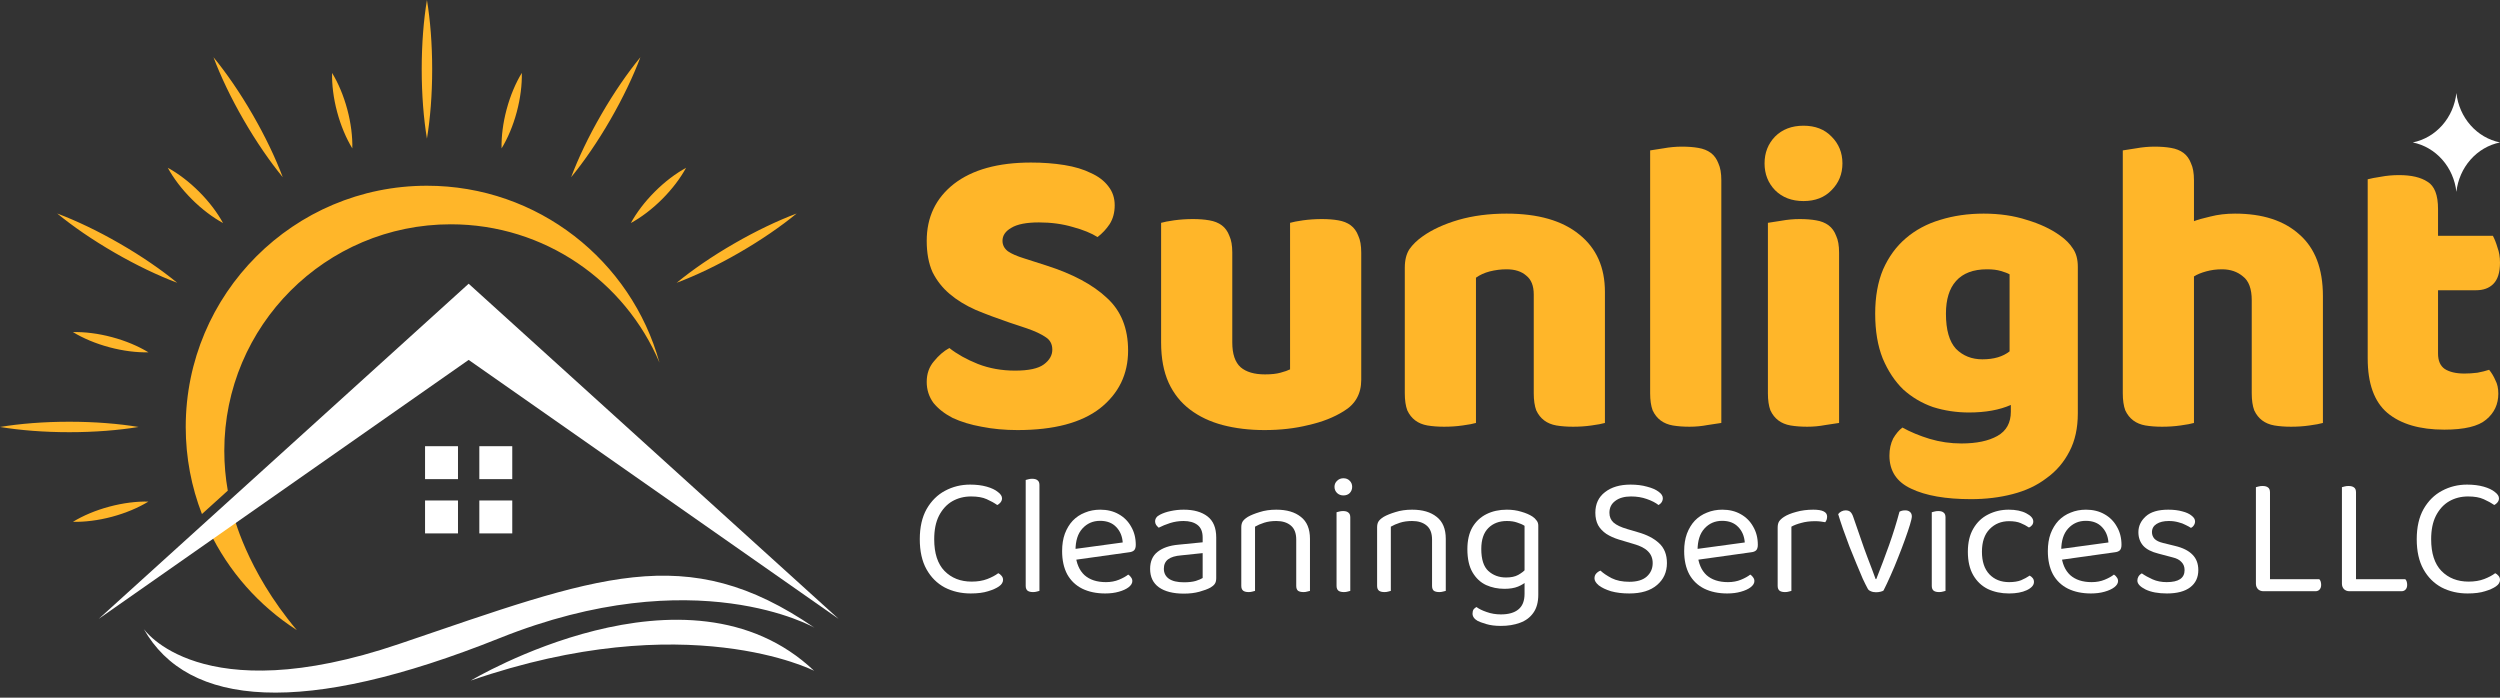 <svg xmlns="http://www.w3.org/2000/svg" width="430" height="120" viewBox="0 0 430 120" fill="none"><rect x="0" y="0" width="430" height="120" fill="#333333" stroke="none"/><g clip-path="url(#clip0_405_2)"><path fill-rule="evenodd" clip-rule="evenodd" d="M51.051 108.376C44.547 104.2 39.286 98.259 35.943 91.227L40.092 88.322C40.092 88.322 42.268 97.959 51.053 108.376M57.118 12.543C58.171 14.273 59.088 16.413 59.73 18.803C60.369 21.192 60.647 23.504 60.6 25.528C59.547 23.798 58.63 21.659 57.99 19.268C57.35 16.879 57.073 14.566 57.118 12.543ZM28.859 28.858C30.635 29.831 32.5 31.227 34.249 32.976C35.998 34.725 37.393 36.591 38.364 38.366C36.589 37.395 34.724 35.997 32.975 34.25C31.227 32.5 29.828 30.634 28.858 28.858H28.859ZM12.544 57.12C14.569 57.073 16.881 57.349 19.271 57.991C21.66 58.63 23.801 59.546 25.532 60.599C23.508 60.645 21.195 60.367 18.807 59.727C16.418 59.088 14.275 58.171 12.545 57.12H12.544ZM12.544 89.752C14.275 88.7 16.414 87.782 18.806 87.143C21.195 86.504 23.508 86.225 25.53 86.272C23.801 87.325 21.659 88.241 19.271 88.881C16.883 89.52 14.568 89.797 12.544 89.752ZM118.009 28.86C117.038 30.635 115.641 32.5 113.892 34.25C112.143 35.998 110.277 37.393 108.502 38.366C109.475 36.591 110.871 34.726 112.62 32.978C114.368 31.227 116.234 29.831 118.009 28.86ZM73.433 0C74.004 3.445 74.334 7.533 74.334 11.92C74.334 16.306 74.004 20.396 73.433 23.84C72.864 20.396 72.534 16.308 72.534 11.92C72.534 7.532 72.864 3.445 73.433 0ZM110.15 9.841C108.92 13.107 107.164 16.813 104.969 20.613C102.776 24.411 100.446 27.786 98.231 30.485C99.459 27.217 101.216 23.512 103.412 19.713C105.604 15.912 107.935 12.539 110.15 9.841ZM137.028 36.72C134.33 38.935 130.956 41.267 127.157 43.459C123.358 45.653 119.654 47.411 116.383 48.639C119.083 46.424 122.456 44.093 126.258 41.901C130.057 39.706 133.761 37.949 137.028 36.72ZM0 73.438C3.443 72.869 7.531 72.538 11.919 72.538C16.307 72.538 20.394 72.869 23.838 73.439C20.394 74.006 16.306 74.338 11.918 74.337C7.531 74.338 3.443 74.007 0 73.438ZM9.839 36.721C13.105 37.949 16.811 39.706 20.611 41.901C24.41 44.093 27.783 46.424 30.482 48.641C27.214 47.411 23.509 45.653 19.711 43.458C15.912 41.267 12.537 38.935 9.839 36.722V36.721ZM36.717 9.841C38.932 12.539 41.264 15.912 43.456 19.713C45.649 23.512 47.407 27.218 48.636 30.485C46.422 27.786 44.092 24.411 41.898 20.612C39.702 16.813 37.946 13.107 36.717 9.841ZM89.751 12.543C89.797 14.567 89.52 16.881 88.881 19.268C88.239 21.66 87.322 23.8 86.269 25.529C86.224 23.505 86.501 21.192 87.14 18.802C87.781 16.413 88.698 14.272 89.751 12.542V12.543ZM73.434 31.946C92.515 31.946 108.583 44.826 113.427 62.366C107.512 48.387 93.669 38.579 77.536 38.579C56.021 38.579 38.579 56.021 38.579 77.538C38.579 79.874 38.787 82.163 39.18 84.388L34.734 88.416C32.934 83.77 31.945 78.719 31.945 73.438C31.945 50.522 50.521 31.946 73.434 31.946Z" fill="#FFB629"></path><path fill-rule="evenodd" clip-rule="evenodd" d="M16.977 106.446L80.608 48.801L144.239 106.446L80.608 61.902L16.977 106.446Z" fill="white"></path><path fill-rule="evenodd" clip-rule="evenodd" d="M78.773 91.746H73.109V86.082H78.773V91.746ZM88.109 86.082V91.746H82.445V86.082H88.109ZM82.445 76.746H88.109V82.41H82.445V76.746ZM73.109 76.746H78.773V82.41H73.109V76.746Z" fill="white"></path><path fill-rule="evenodd" clip-rule="evenodd" d="M24.711 108.16C24.711 108.16 34.357 122.408 68.611 110.773C102.866 99.14 117.956 92.748 140.097 107.973C140.097 107.973 119.734 96.226 85.936 109.757C52.137 123.288 32.325 121.661 24.712 108.159" fill="white"></path><path fill-rule="evenodd" clip-rule="evenodd" d="M80.973 117.059C80.973 117.059 118.228 94.691 140.027 115.377C140.027 115.377 118.208 104.171 80.973 117.059Z" fill="white"></path></g><path d="M172.349 85.715C172.349 85.971 172.26 86.207 172.083 86.424C171.925 86.62 171.738 86.768 171.522 86.867C171.029 86.512 170.429 86.177 169.72 85.862C169.031 85.547 168.135 85.39 167.033 85.39C165.832 85.39 164.749 85.666 163.785 86.217C162.84 86.768 162.082 87.595 161.511 88.697C160.959 89.78 160.684 91.129 160.684 92.743C160.684 95.165 161.274 96.986 162.456 98.206C163.657 99.427 165.212 100.037 167.122 100.037C168.145 100.037 169.041 99.889 169.809 99.594C170.577 99.299 171.207 98.964 171.699 98.59C171.896 98.669 172.083 98.817 172.26 99.033C172.437 99.23 172.526 99.466 172.526 99.742C172.526 99.939 172.467 100.135 172.349 100.332C172.25 100.51 172.073 100.687 171.817 100.864C171.364 101.179 170.744 101.455 169.957 101.691C169.169 101.947 168.165 102.075 166.944 102.075C165.31 102.075 163.824 101.73 162.485 101.041C161.166 100.332 160.123 99.289 159.355 97.911C158.587 96.533 158.203 94.81 158.203 92.743C158.203 90.676 158.597 88.944 159.384 87.546C160.192 86.148 161.245 85.105 162.544 84.415C163.863 83.707 165.3 83.352 166.856 83.352C167.939 83.352 168.893 83.471 169.72 83.707C170.547 83.943 171.187 84.248 171.64 84.622C172.112 84.977 172.349 85.341 172.349 85.715Z" fill="white"></path><path d="M176.421 93.895L178.783 94.249V101.632C178.685 101.671 178.537 101.71 178.34 101.75C178.143 101.809 177.927 101.838 177.69 101.838C177.277 101.838 176.962 101.76 176.745 101.602C176.529 101.425 176.421 101.149 176.421 100.775V93.895ZM178.783 95.371L176.421 95.046V82.555C176.519 82.516 176.667 82.476 176.864 82.437C177.08 82.378 177.297 82.348 177.513 82.348C177.946 82.348 178.261 82.437 178.458 82.614C178.675 82.772 178.783 83.037 178.783 83.412V95.371Z" fill="white"></path><path d="M184.308 96.375L184.19 94.515L193.108 93.304C193.03 92.221 192.656 91.335 191.986 90.646C191.317 89.938 190.392 89.583 189.21 89.583C187.99 89.583 186.976 90.026 186.169 90.912C185.381 91.778 184.987 93.028 184.987 94.662V95.312C185.125 96.887 185.637 98.088 186.523 98.915C187.429 99.722 188.659 100.126 190.214 100.126C191.041 100.126 191.789 99.988 192.459 99.712C193.128 99.437 193.66 99.141 194.053 98.826C194.27 98.964 194.437 99.132 194.556 99.328C194.693 99.505 194.762 99.712 194.762 99.948C194.762 100.323 194.546 100.677 194.113 101.012C193.699 101.327 193.138 101.582 192.429 101.779C191.74 101.976 190.963 102.075 190.096 102.075C188.58 102.075 187.261 101.799 186.139 101.248C185.037 100.697 184.18 99.88 183.57 98.797C182.979 97.694 182.684 96.356 182.684 94.781C182.684 93.659 182.841 92.664 183.156 91.798C183.491 90.912 183.944 90.164 184.515 89.554C185.106 88.944 185.804 88.481 186.612 88.166C187.419 87.831 188.295 87.664 189.24 87.664C190.441 87.664 191.494 87.92 192.4 88.432C193.325 88.944 194.044 89.662 194.556 90.587C195.087 91.493 195.353 92.536 195.353 93.718C195.353 94.151 195.254 94.466 195.058 94.662C194.861 94.84 194.585 94.948 194.231 94.987L184.308 96.375Z" fill="white"></path><path d="M203.638 102.104C201.787 102.104 200.35 101.74 199.326 101.012C198.322 100.283 197.82 99.23 197.82 97.852C197.82 96.572 198.244 95.598 199.09 94.928C199.956 94.239 201.147 93.826 202.663 93.688L206.857 93.275V92.448C206.857 91.463 206.562 90.745 205.971 90.292C205.38 89.839 204.583 89.613 203.579 89.613C202.772 89.613 201.994 89.731 201.246 89.967C200.518 90.203 199.868 90.469 199.297 90.764C199.139 90.627 198.992 90.469 198.854 90.292C198.736 90.095 198.677 89.898 198.677 89.701C198.677 89.19 198.962 88.796 199.533 88.52C200.065 88.245 200.675 88.038 201.364 87.9C202.073 87.743 202.821 87.664 203.608 87.664C205.321 87.664 206.68 88.048 207.684 88.816C208.688 89.583 209.19 90.794 209.19 92.448V99.447C209.19 99.88 209.101 100.214 208.924 100.45C208.767 100.667 208.52 100.874 208.186 101.071C207.713 101.327 207.083 101.563 206.296 101.779C205.508 101.996 204.622 102.104 203.638 102.104ZM203.638 100.155C204.465 100.155 205.144 100.076 205.676 99.919C206.227 99.742 206.621 99.574 206.857 99.417V95.135L203.195 95.519C202.171 95.598 201.413 95.824 200.921 96.198C200.429 96.572 200.183 97.114 200.183 97.822C200.183 98.551 200.468 99.122 201.039 99.535C201.63 99.948 202.496 100.155 203.638 100.155Z" fill="white"></path><path d="M225.315 92.684V95.696H222.952V92.802C222.952 91.7 222.637 90.892 222.007 90.381C221.397 89.869 220.57 89.613 219.526 89.613C218.739 89.613 218.04 89.711 217.43 89.908C216.819 90.105 216.298 90.331 215.865 90.587V95.696H213.502V90.706C213.502 90.292 213.581 89.957 213.738 89.701C213.915 89.426 214.211 89.16 214.624 88.904C215.136 88.609 215.815 88.333 216.662 88.077C217.508 87.802 218.463 87.664 219.526 87.664C221.318 87.664 222.726 88.077 223.749 88.904C224.793 89.711 225.315 90.971 225.315 92.684ZM213.502 94.072H215.865V101.632C215.766 101.671 215.618 101.71 215.422 101.75C215.225 101.809 215.008 101.838 214.772 101.838C214.358 101.838 214.043 101.76 213.827 101.602C213.61 101.425 213.502 101.149 213.502 100.775V94.072ZM222.952 94.072H225.315V101.632C225.216 101.671 225.059 101.71 224.842 101.75C224.645 101.809 224.438 101.838 224.222 101.838C223.789 101.838 223.464 101.76 223.247 101.602C223.05 101.425 222.952 101.149 222.952 100.775V94.072Z" fill="white"></path><path d="M229.532 83.736C229.532 83.323 229.679 82.978 229.975 82.703C230.27 82.407 230.634 82.26 231.067 82.26C231.52 82.26 231.884 82.407 232.16 82.703C232.436 82.978 232.573 83.323 232.573 83.736C232.573 84.15 232.436 84.504 232.16 84.799C231.884 85.075 231.52 85.213 231.067 85.213C230.634 85.213 230.27 85.075 229.975 84.799C229.679 84.504 229.532 84.15 229.532 83.736ZM229.886 93.895H232.249V101.632C232.15 101.671 232.002 101.71 231.806 101.75C231.609 101.809 231.392 101.838 231.156 101.838C230.742 101.838 230.427 101.76 230.211 101.602C229.994 101.425 229.886 101.149 229.886 100.775V93.895ZM232.249 95.046H229.886V88.107C229.985 88.067 230.132 88.028 230.329 87.989C230.546 87.93 230.772 87.9 231.008 87.9C231.422 87.9 231.727 87.989 231.924 88.166C232.14 88.323 232.249 88.599 232.249 88.993V95.046Z" fill="white"></path><path d="M248.674 92.684V95.696H246.312V92.802C246.312 91.7 245.997 90.892 245.367 90.381C244.756 89.869 243.929 89.613 242.886 89.613C242.099 89.613 241.4 89.711 240.789 89.908C240.179 90.105 239.657 90.331 239.224 90.587V95.696H236.862V90.706C236.862 90.292 236.94 89.957 237.098 89.701C237.275 89.426 237.57 89.16 237.984 88.904C238.496 88.609 239.175 88.333 240.021 88.077C240.868 87.802 241.823 87.664 242.886 87.664C244.678 87.664 246.085 88.077 247.109 88.904C248.152 89.711 248.674 90.971 248.674 92.684ZM236.862 94.072H239.224V101.632C239.126 101.671 238.978 101.71 238.781 101.75C238.584 101.809 238.368 101.838 238.132 101.838C237.718 101.838 237.403 101.76 237.187 101.602C236.97 101.425 236.862 101.149 236.862 100.775V94.072ZM246.312 94.072H248.674V101.632C248.576 101.671 248.418 101.71 248.202 101.75C248.005 101.809 247.798 101.838 247.581 101.838C247.148 101.838 246.824 101.76 246.607 101.602C246.41 101.425 246.312 101.149 246.312 100.775V94.072Z" fill="white"></path><path d="M258.768 101.277C257.626 101.277 256.573 101.061 255.608 100.628C254.643 100.175 253.866 99.447 253.275 98.442C252.685 97.438 252.389 96.109 252.389 94.456C252.389 92.96 252.675 91.71 253.246 90.706C253.836 89.701 254.643 88.944 255.667 88.432C256.691 87.92 257.862 87.664 259.181 87.664C260.087 87.664 260.914 87.782 261.662 88.018C262.43 88.235 263.07 88.51 263.582 88.845C263.877 89.042 264.113 89.268 264.29 89.524C264.487 89.76 264.586 90.056 264.586 90.41V99.535H262.223V90.44C261.888 90.223 261.465 90.036 260.953 89.879C260.461 89.701 259.871 89.613 259.181 89.613C257.862 89.613 256.799 90.016 255.992 90.824C255.185 91.631 254.781 92.832 254.781 94.426C254.781 96.198 255.185 97.458 255.992 98.206C256.819 98.954 257.833 99.328 259.034 99.328C259.9 99.328 260.599 99.181 261.131 98.885C261.662 98.59 262.085 98.265 262.4 97.911L262.518 100.008C262.223 100.323 261.751 100.618 261.101 100.893C260.471 101.149 259.693 101.277 258.768 101.277ZM262.223 102.134V99.033H264.586V102.281C264.586 103.581 264.3 104.624 263.729 105.412C263.178 106.199 262.41 106.77 261.426 107.124C260.461 107.479 259.368 107.656 258.148 107.656C257.163 107.656 256.317 107.548 255.608 107.331C254.899 107.115 254.417 106.937 254.161 106.8C253.571 106.465 253.275 106.042 253.275 105.53C253.275 105.254 253.334 105.018 253.452 104.821C253.59 104.644 253.758 104.506 253.954 104.408C254.368 104.723 254.949 105.008 255.697 105.264C256.465 105.54 257.282 105.677 258.148 105.677C259.467 105.677 260.471 105.392 261.16 104.821C261.869 104.25 262.223 103.354 262.223 102.134Z" fill="white"></path><path d="M280.246 100.067C281.565 100.067 282.559 99.771 283.229 99.181C283.918 98.57 284.262 97.793 284.262 96.848C284.262 96.041 283.997 95.371 283.465 94.84C282.953 94.308 282.136 93.885 281.014 93.57L278.445 92.802C277.618 92.546 276.899 92.221 276.289 91.828C275.679 91.414 275.206 90.912 274.871 90.322C274.556 89.711 274.399 89.002 274.399 88.195C274.399 86.68 274.95 85.498 276.053 84.652C277.155 83.785 278.622 83.352 280.453 83.352C281.516 83.352 282.461 83.471 283.288 83.707C284.134 83.923 284.794 84.209 285.266 84.563C285.759 84.918 286.005 85.292 286.005 85.685C286.005 85.941 285.936 86.177 285.798 86.394C285.66 86.591 285.483 86.748 285.266 86.867C284.774 86.473 284.105 86.128 283.258 85.833C282.431 85.538 281.526 85.39 280.541 85.39C279.4 85.39 278.494 85.646 277.825 86.158C277.155 86.65 276.821 87.329 276.821 88.195C276.821 88.884 277.057 89.445 277.529 89.879C278.021 90.312 278.809 90.686 279.892 91.001L281.693 91.532C283.248 91.965 284.469 92.595 285.355 93.422C286.261 94.249 286.713 95.391 286.713 96.848C286.713 98.403 286.143 99.663 285.001 100.628C283.878 101.592 282.294 102.075 280.246 102.075C279.045 102.075 277.992 101.947 277.086 101.691C276.2 101.415 275.501 101.08 274.99 100.687C274.497 100.273 274.251 99.87 274.251 99.476C274.251 99.141 274.35 98.866 274.547 98.649C274.763 98.413 275.009 98.246 275.285 98.147C275.738 98.58 276.378 99.013 277.204 99.447C278.031 99.86 279.045 100.067 280.246 100.067Z" fill="white"></path><path d="M291.301 96.375L291.183 94.515L300.101 93.304C300.022 92.221 299.648 91.335 298.979 90.646C298.31 89.938 297.384 89.583 296.203 89.583C294.983 89.583 293.969 90.026 293.161 90.912C292.374 91.778 291.98 93.028 291.98 94.662V95.312C292.118 96.887 292.63 98.088 293.516 98.915C294.421 99.722 295.652 100.126 297.207 100.126C298.034 100.126 298.782 99.988 299.452 99.712C300.121 99.437 300.652 99.141 301.046 98.826C301.263 98.964 301.43 99.132 301.548 99.328C301.686 99.505 301.755 99.712 301.755 99.948C301.755 100.323 301.538 100.677 301.105 101.012C300.692 101.327 300.131 101.582 299.422 101.779C298.733 101.976 297.955 102.075 297.089 102.075C295.573 102.075 294.254 101.799 293.132 101.248C292.029 100.697 291.173 99.88 290.563 98.797C289.972 97.694 289.677 96.356 289.677 94.781C289.677 93.659 289.834 92.664 290.149 91.798C290.484 90.912 290.937 90.164 291.508 89.554C292.098 88.944 292.797 88.481 293.604 88.166C294.412 87.831 295.288 87.664 296.233 87.664C297.434 87.664 298.487 87.92 299.392 88.432C300.318 88.944 301.036 89.662 301.548 90.587C302.08 91.493 302.346 92.536 302.346 93.718C302.346 94.151 302.247 94.466 302.05 94.662C301.853 94.84 301.578 94.948 301.223 94.987L291.301 96.375Z" fill="white"></path><path d="M308.121 90.587V95.253H305.758V90.764C305.758 90.312 305.837 89.957 305.994 89.701C306.172 89.426 306.457 89.16 306.851 88.904C307.363 88.569 308.062 88.284 308.947 88.048C309.833 87.792 310.818 87.664 311.901 87.664C313.476 87.664 314.263 88.058 314.263 88.845C314.263 89.042 314.234 89.229 314.174 89.406C314.115 89.564 314.037 89.701 313.938 89.82C313.741 89.78 313.485 89.741 313.17 89.701C312.855 89.662 312.54 89.642 312.225 89.642C311.32 89.642 310.522 89.741 309.833 89.938C309.144 90.115 308.573 90.331 308.121 90.587ZM305.758 93.895L308.121 94.249V101.632C308.022 101.671 307.874 101.71 307.678 101.75C307.481 101.809 307.264 101.838 307.028 101.838C306.614 101.838 306.299 101.76 306.083 101.602C305.866 101.425 305.758 101.149 305.758 100.775V93.895Z" fill="white"></path><path d="M327.713 87.782C328.048 87.782 328.314 87.871 328.511 88.048C328.727 88.225 328.836 88.481 328.836 88.816C328.836 89.071 328.727 89.554 328.511 90.263C328.294 90.971 328.009 91.818 327.654 92.802C327.3 93.787 326.906 94.82 326.473 95.903C326.06 96.966 325.626 97.999 325.174 99.004C324.741 99.988 324.337 100.844 323.963 101.573C323.864 101.651 323.687 101.72 323.431 101.779C323.195 101.838 322.939 101.868 322.663 101.868C322.329 101.868 322.034 101.809 321.778 101.691C321.522 101.592 321.344 101.445 321.246 101.248C321.029 100.854 320.744 100.283 320.39 99.535C320.055 98.767 319.691 97.901 319.297 96.936C318.903 95.972 318.5 94.978 318.086 93.954C317.692 92.91 317.328 91.916 316.994 90.971C316.659 90.007 316.383 89.16 316.167 88.432C316.304 88.235 316.492 88.077 316.728 87.959C316.964 87.841 317.2 87.782 317.436 87.782C317.791 87.782 318.066 87.871 318.263 88.048C318.46 88.225 318.628 88.52 318.765 88.934L320.596 94.22C320.754 94.672 320.961 95.234 321.216 95.903C321.472 96.572 321.728 97.242 321.984 97.911C322.24 98.58 322.447 99.141 322.604 99.594H322.723C323.51 97.606 324.248 95.647 324.937 93.718C325.626 91.769 326.217 89.869 326.709 88.018C326.965 87.861 327.3 87.782 327.713 87.782Z" fill="white"></path><path d="M331.91 83.736C331.91 83.323 332.058 82.978 332.353 82.703C332.648 82.407 333.013 82.26 333.446 82.26C333.899 82.26 334.263 82.407 334.538 82.703C334.814 82.978 334.952 83.323 334.952 83.736C334.952 84.15 334.814 84.504 334.538 84.799C334.263 85.075 333.899 85.213 333.446 85.213C333.013 85.213 332.648 85.075 332.353 84.799C332.058 84.504 331.91 84.15 331.91 83.736ZM332.265 93.895H334.627V101.632C334.529 101.671 334.381 101.71 334.184 101.75C333.987 101.809 333.771 101.838 333.534 101.838C333.121 101.838 332.806 101.76 332.589 101.602C332.373 101.425 332.265 101.149 332.265 100.775V93.895ZM334.627 95.046H332.265V88.107C332.363 88.067 332.511 88.028 332.708 87.989C332.924 87.93 333.151 87.9 333.387 87.9C333.8 87.9 334.105 87.989 334.302 88.166C334.519 88.323 334.627 88.599 334.627 88.993V95.046Z" fill="white"></path><path d="M345.56 89.642C344.221 89.642 343.109 90.095 342.223 91.001C341.337 91.906 340.894 93.206 340.894 94.899C340.894 96.572 341.317 97.862 342.164 98.767C343.03 99.673 344.162 100.126 345.56 100.126C346.387 100.126 347.076 100.017 347.627 99.801C348.178 99.565 348.67 99.299 349.104 99.004C349.32 99.122 349.497 99.269 349.635 99.447C349.773 99.624 349.842 99.84 349.842 100.096C349.842 100.647 349.428 101.12 348.602 101.514C347.794 101.888 346.78 102.075 345.56 102.075C344.201 102.075 342.981 101.819 341.898 101.307C340.835 100.775 339.998 99.978 339.388 98.915C338.778 97.852 338.472 96.513 338.472 94.899C338.472 93.304 338.787 91.975 339.417 90.912C340.047 89.829 340.894 89.022 341.957 88.491C343.04 87.939 344.221 87.664 345.501 87.664C346.721 87.664 347.725 87.871 348.513 88.284C349.32 88.697 349.724 89.17 349.724 89.701C349.724 89.938 349.655 90.144 349.517 90.322C349.379 90.499 349.202 90.637 348.985 90.735C348.552 90.44 348.07 90.184 347.538 89.967C347.027 89.751 346.367 89.642 345.56 89.642Z" fill="white"></path><path d="M353.853 96.375L353.735 94.515L362.653 93.304C362.574 92.221 362.2 91.335 361.531 90.646C360.862 89.938 359.936 89.583 358.755 89.583C357.534 89.583 356.52 90.026 355.713 90.912C354.926 91.778 354.532 93.028 354.532 94.662V95.312C354.67 96.887 355.182 98.088 356.068 98.915C356.973 99.722 358.204 100.126 359.759 100.126C360.586 100.126 361.334 99.988 362.003 99.712C362.673 99.437 363.204 99.141 363.598 98.826C363.815 98.964 363.982 99.132 364.1 99.328C364.238 99.505 364.307 99.712 364.307 99.948C364.307 100.323 364.09 100.677 363.657 101.012C363.244 101.327 362.683 101.582 361.974 101.779C361.285 101.976 360.507 102.075 359.641 102.075C358.125 102.075 356.806 101.799 355.684 101.248C354.581 100.697 353.725 99.88 353.115 98.797C352.524 97.694 352.229 96.356 352.229 94.781C352.229 93.659 352.386 92.664 352.701 91.798C353.036 90.912 353.489 90.164 354.06 89.554C354.65 88.944 355.349 88.481 356.156 88.166C356.963 87.831 357.839 87.664 358.785 87.664C359.985 87.664 361.039 87.92 361.944 88.432C362.87 88.944 363.588 89.662 364.1 90.587C364.632 91.493 364.897 92.536 364.897 93.718C364.897 94.151 364.799 94.466 364.602 94.662C364.405 94.84 364.13 94.948 363.775 94.987L353.853 96.375Z" fill="white"></path><path d="M378.11 98.058C378.11 99.319 377.647 100.303 376.722 101.012C375.797 101.72 374.458 102.075 372.706 102.075C371.21 102.075 369.989 101.848 369.044 101.395C368.099 100.923 367.627 100.411 367.627 99.86C367.627 99.624 367.686 99.397 367.804 99.181C367.942 98.944 368.138 98.757 368.394 98.62C368.926 98.994 369.546 99.338 370.255 99.653C370.964 99.968 371.771 100.126 372.676 100.126C374.724 100.126 375.748 99.437 375.748 98.058C375.748 97.488 375.57 97.025 375.216 96.671C374.881 96.296 374.379 96.031 373.71 95.873L371.259 95.224C370.058 94.928 369.182 94.475 368.631 93.865C368.079 93.235 367.804 92.458 367.804 91.532C367.804 90.489 368.227 89.583 369.074 88.816C369.92 88.048 371.21 87.664 372.942 87.664C373.867 87.664 374.675 87.762 375.364 87.959C376.053 88.136 376.584 88.382 376.958 88.697C377.352 88.993 377.549 89.317 377.549 89.672C377.549 89.928 377.48 90.154 377.342 90.351C377.224 90.548 377.057 90.696 376.84 90.794C376.604 90.637 376.299 90.469 375.925 90.292C375.57 90.095 375.147 89.938 374.655 89.82C374.163 89.682 373.621 89.613 373.031 89.613C372.164 89.613 371.466 89.78 370.934 90.115C370.402 90.45 370.137 90.922 370.137 91.532C370.137 91.965 370.284 92.349 370.58 92.684C370.895 92.999 371.387 93.235 372.056 93.393L374.094 93.895C375.433 94.21 376.437 94.712 377.106 95.401C377.775 96.07 378.11 96.956 378.11 98.058Z" fill="white"></path><path d="M388.017 91.207H390.438V101.455L389.316 101.691C388.942 101.691 388.627 101.573 388.371 101.336C388.135 101.08 388.017 100.765 388.017 100.391V91.207ZM389.316 101.691V99.624H398.914C399.012 99.702 399.091 99.83 399.15 100.008C399.209 100.185 399.238 100.382 399.238 100.598C399.238 100.933 399.15 101.199 398.973 101.395C398.796 101.592 398.559 101.691 398.264 101.691H389.316ZM390.438 92.979H388.017V83.795C388.115 83.756 388.263 83.717 388.46 83.677C388.676 83.618 388.903 83.589 389.139 83.589C389.572 83.589 389.897 83.677 390.113 83.854C390.33 84.012 390.438 84.287 390.438 84.681V92.979Z" fill="white"></path><path d="M402.811 91.207H405.233V101.455L404.11 101.691C403.736 101.691 403.421 101.573 403.165 101.336C402.929 101.08 402.811 100.765 402.811 100.391V91.207ZM404.11 101.691V99.624H413.708C413.807 99.702 413.885 99.83 413.944 100.008C414.003 100.185 414.033 100.382 414.033 100.598C414.033 100.933 413.944 101.199 413.767 101.395C413.59 101.592 413.354 101.691 413.058 101.691H404.11ZM405.233 92.979H402.811V83.795C402.91 83.756 403.057 83.717 403.254 83.677C403.471 83.618 403.697 83.589 403.933 83.589C404.366 83.589 404.691 83.677 404.908 83.854C405.124 84.012 405.233 84.287 405.233 84.681V92.979Z" fill="white"></path><path d="M429.823 85.715C429.823 85.971 429.735 86.207 429.558 86.424C429.4 86.62 429.213 86.768 428.996 86.867C428.504 86.512 427.904 86.177 427.195 85.862C426.506 85.547 425.61 85.39 424.508 85.39C423.307 85.39 422.224 85.666 421.259 86.217C420.314 86.768 419.556 87.595 418.985 88.697C418.434 89.78 418.159 91.129 418.159 92.743C418.159 95.165 418.749 96.986 419.93 98.206C421.131 99.427 422.687 100.037 424.596 100.037C425.62 100.037 426.516 99.889 427.284 99.594C428.051 99.299 428.681 98.964 429.174 98.59C429.37 98.669 429.557 98.817 429.735 99.033C429.912 99.23 430 99.466 430 99.742C430 99.939 429.941 100.135 429.823 100.332C429.725 100.51 429.548 100.687 429.292 100.864C428.839 101.179 428.219 101.455 427.431 101.691C426.644 101.947 425.64 102.075 424.419 102.075C422.785 102.075 421.299 101.73 419.96 101.041C418.641 100.332 417.597 99.289 416.83 97.911C416.062 96.533 415.678 94.81 415.678 92.743C415.678 90.676 416.072 88.944 416.859 87.546C417.666 86.148 418.72 85.105 420.019 84.415C421.338 83.707 422.775 83.352 424.331 83.352C425.413 83.352 426.368 83.471 427.195 83.707C428.022 83.943 428.662 84.248 429.115 84.622C429.587 84.977 429.823 85.341 429.823 85.715Z" fill="white"></path><path d="M173.581 55.466C171.469 54.746 169.548 54.026 167.82 53.305C166.092 52.537 164.603 51.625 163.355 50.569C162.107 49.513 161.123 48.265 160.403 46.825C159.731 45.336 159.395 43.536 159.395 41.424C159.395 37.343 160.955 34.079 164.075 31.631C167.244 29.182 171.661 27.958 177.326 27.958C179.39 27.958 181.31 28.102 183.087 28.39C184.863 28.678 186.375 29.134 187.624 29.758C188.92 30.334 189.928 31.102 190.648 32.062C191.368 32.975 191.728 34.055 191.728 35.303C191.728 36.551 191.44 37.631 190.864 38.543C190.288 39.407 189.592 40.152 188.776 40.776C187.72 40.104 186.303 39.528 184.527 39.047C182.751 38.519 180.806 38.255 178.694 38.255C176.534 38.255 174.949 38.567 173.941 39.191C172.933 39.768 172.429 40.512 172.429 41.424C172.429 42.144 172.741 42.744 173.365 43.224C173.989 43.656 174.925 44.064 176.174 44.448L179.99 45.672C184.503 47.113 187.96 48.961 190.36 51.217C192.809 53.425 194.033 56.45 194.033 60.29C194.033 64.371 192.424 67.683 189.208 70.228C185.991 72.724 181.262 73.972 175.021 73.972C172.813 73.972 170.749 73.78 168.828 73.396C166.956 73.06 165.3 72.556 163.859 71.884C162.467 71.164 161.363 70.3 160.547 69.292C159.779 68.235 159.395 67.035 159.395 65.691C159.395 64.299 159.803 63.123 160.619 62.163C161.435 61.154 162.323 60.386 163.283 59.858C164.627 60.914 166.26 61.827 168.18 62.595C170.148 63.363 172.285 63.747 174.589 63.747C176.942 63.747 178.598 63.387 179.558 62.667C180.518 61.947 180.998 61.106 180.998 60.146C180.998 59.186 180.614 58.466 179.846 57.986C179.078 57.458 177.998 56.954 176.606 56.474L173.581 55.466Z" fill="#FFB629"></path><path d="M199.711 38.327C200.191 38.183 200.935 38.039 201.944 37.895C203 37.751 204.08 37.679 205.184 37.679C206.24 37.679 207.176 37.751 207.993 37.895C208.857 38.039 209.577 38.327 210.153 38.759C210.729 39.191 211.161 39.792 211.449 40.56C211.785 41.28 211.953 42.24 211.953 43.44V58.922C211.953 60.89 212.433 62.307 213.394 63.171C214.354 63.987 215.746 64.395 217.57 64.395C218.675 64.395 219.563 64.299 220.235 64.107C220.955 63.915 221.507 63.723 221.891 63.531V38.327C222.371 38.183 223.115 38.039 224.124 37.895C225.18 37.751 226.26 37.679 227.364 37.679C228.42 37.679 229.356 37.751 230.173 37.895C231.037 38.039 231.757 38.327 232.333 38.759C232.909 39.191 233.341 39.792 233.629 40.56C233.965 41.28 234.133 42.24 234.133 43.44V65.331C234.133 67.731 233.125 69.532 231.109 70.732C229.428 71.788 227.412 72.58 225.06 73.108C222.755 73.684 220.235 73.972 217.498 73.972C214.906 73.972 212.505 73.684 210.297 73.108C208.137 72.532 206.264 71.644 204.68 70.444C203.096 69.243 201.872 67.707 201.007 65.835C200.143 63.915 199.711 61.611 199.711 58.922V38.327Z" fill="#FFB629"></path><path d="M263.805 50.641C263.805 49.153 263.373 48.073 262.509 47.401C261.693 46.681 260.564 46.32 259.124 46.32C258.164 46.32 257.204 46.441 256.244 46.681C255.331 46.92 254.539 47.281 253.867 47.761V72.748C253.387 72.892 252.619 73.036 251.563 73.18C250.555 73.324 249.498 73.396 248.394 73.396C247.338 73.396 246.378 73.324 245.514 73.18C244.697 73.036 244.001 72.748 243.425 72.316C242.849 71.884 242.393 71.308 242.057 70.588C241.769 69.82 241.625 68.835 241.625 67.635V46.032C241.625 44.736 241.889 43.68 242.417 42.864C242.993 42.048 243.761 41.304 244.721 40.632C246.354 39.48 248.394 38.543 250.843 37.823C253.339 37.103 256.1 36.743 259.124 36.743C264.549 36.743 268.726 37.943 271.654 40.344C274.583 42.696 276.047 45.984 276.047 50.209V72.748C275.567 72.892 274.799 73.036 273.743 73.18C272.735 73.324 271.678 73.396 270.574 73.396C269.518 73.396 268.558 73.324 267.694 73.18C266.877 73.036 266.181 72.748 265.605 72.316C265.029 71.884 264.573 71.308 264.237 70.588C263.949 69.82 263.805 68.835 263.805 67.635V50.641Z" fill="#FFB629"></path><path d="M296.067 72.748C295.539 72.844 294.747 72.964 293.691 73.108C292.683 73.3 291.651 73.396 290.594 73.396C289.538 73.396 288.578 73.324 287.714 73.18C286.898 73.036 286.202 72.748 285.625 72.316C285.049 71.884 284.593 71.308 284.257 70.588C283.969 69.82 283.825 68.835 283.825 67.635V25.87C284.353 25.774 285.121 25.654 286.13 25.51C287.186 25.318 288.242 25.222 289.298 25.222C290.354 25.222 291.29 25.294 292.107 25.438C292.971 25.582 293.691 25.87 294.267 26.302C294.843 26.734 295.275 27.334 295.563 28.102C295.899 28.822 296.067 29.782 296.067 30.982V72.748Z" fill="#FFB629"></path><path d="M303.504 28.102C303.504 26.278 304.104 24.741 305.305 23.493C306.553 22.245 308.185 21.621 310.202 21.621C312.218 21.621 313.826 22.245 315.026 23.493C316.275 24.741 316.899 26.278 316.899 28.102C316.899 29.926 316.275 31.462 315.026 32.711C313.826 33.959 312.218 34.583 310.202 34.583C308.185 34.583 306.553 33.959 305.305 32.711C304.104 31.462 303.504 29.926 303.504 28.102ZM316.323 72.748C315.795 72.844 315.002 72.964 313.946 73.108C312.938 73.3 311.906 73.396 310.85 73.396C309.793 73.396 308.833 73.324 307.969 73.18C307.153 73.036 306.457 72.748 305.881 72.316C305.305 71.884 304.849 71.308 304.513 70.588C304.224 69.82 304.08 68.835 304.08 67.635V38.327C304.609 38.231 305.377 38.111 306.385 37.967C307.441 37.775 308.497 37.679 309.553 37.679C310.61 37.679 311.546 37.751 312.362 37.895C313.226 38.039 313.946 38.327 314.522 38.759C315.098 39.191 315.531 39.792 315.819 40.56C316.155 41.28 316.323 42.24 316.323 43.44V72.748Z" fill="#FFB629"></path><path d="M341.183 36.743C343.92 36.743 346.392 37.103 348.601 37.823C350.857 38.495 352.754 39.383 354.29 40.488C355.25 41.16 355.994 41.904 356.522 42.72C357.098 43.536 357.386 44.592 357.386 45.888V71.092C357.386 73.636 356.906 75.82 355.946 77.645C354.986 79.517 353.666 81.053 351.985 82.253C350.353 83.501 348.409 84.414 346.152 84.99C343.944 85.566 341.568 85.854 339.023 85.854C334.654 85.854 331.222 85.254 328.725 84.054C326.229 82.901 324.981 81.005 324.981 78.365C324.981 77.261 325.197 76.276 325.629 75.412C326.109 74.596 326.637 73.972 327.213 73.54C328.605 74.308 330.165 74.956 331.894 75.484C333.67 76.013 335.494 76.276 337.367 76.276C339.959 76.276 342.024 75.844 343.56 74.98C345.096 74.116 345.864 72.724 345.864 70.804V69.652C343.896 70.516 341.495 70.948 338.663 70.948C336.503 70.948 334.438 70.636 332.47 70.012C330.55 69.34 328.845 68.331 327.357 66.987C325.917 65.595 324.74 63.819 323.828 61.658C322.964 59.498 322.532 56.93 322.532 53.953C322.532 51.025 322.988 48.481 323.9 46.32C324.861 44.16 326.157 42.384 327.789 40.992C329.469 39.551 331.438 38.495 333.694 37.823C335.999 37.103 338.495 36.743 341.183 36.743ZM345.648 47.185C345.312 46.992 344.808 46.8 344.136 46.608C343.512 46.416 342.72 46.32 341.76 46.32C339.407 46.32 337.631 46.992 336.431 48.337C335.278 49.633 334.702 51.505 334.702 53.953C334.702 56.738 335.278 58.754 336.431 60.002C337.631 61.203 339.143 61.803 340.967 61.803C342.936 61.803 344.496 61.346 345.648 60.434V47.185Z" fill="#FFB629"></path><path d="M399.542 72.748C399.061 72.892 398.293 73.036 397.237 73.18C396.229 73.324 395.173 73.396 394.069 73.396C393.012 73.396 392.052 73.324 391.188 73.18C390.372 73.036 389.676 72.748 389.1 72.316C388.524 71.884 388.067 71.308 387.731 70.588C387.443 69.82 387.299 68.835 387.299 67.635V51.649C387.299 49.681 386.795 48.313 385.787 47.545C384.827 46.728 383.627 46.32 382.186 46.32C381.226 46.32 380.314 46.441 379.45 46.681C378.586 46.92 377.89 47.209 377.362 47.545V72.748C376.881 72.892 376.113 73.036 375.057 73.18C374.049 73.324 372.993 73.396 371.889 73.396C370.832 73.396 369.872 73.324 369.008 73.18C368.192 73.036 367.496 72.748 366.92 72.316C366.344 71.884 365.887 71.308 365.551 70.588C365.263 69.82 365.119 68.835 365.119 67.635V25.87C365.647 25.774 366.416 25.654 367.424 25.51C368.48 25.318 369.536 25.222 370.592 25.222C371.649 25.222 372.585 25.294 373.401 25.438C374.265 25.582 374.985 25.87 375.561 26.302C376.137 26.734 376.569 27.334 376.857 28.102C377.194 28.822 377.362 29.782 377.362 30.982V38.039C377.986 37.799 378.922 37.535 380.17 37.247C381.466 36.911 382.883 36.743 384.419 36.743C389.172 36.743 392.868 37.943 395.509 40.344C398.197 42.696 399.542 46.224 399.542 50.929V72.748Z" fill="#FFB629"></path><path d="M419.342 60.794C419.342 62.043 419.726 62.931 420.495 63.459C421.311 63.987 422.439 64.251 423.879 64.251C424.599 64.251 425.343 64.203 426.112 64.107C426.88 63.963 427.552 63.795 428.128 63.603C428.56 64.131 428.92 64.731 429.208 65.403C429.544 66.027 429.712 66.795 429.712 67.707C429.712 69.532 429.016 71.02 427.624 72.172C426.28 73.324 423.879 73.9 420.423 73.9C416.198 73.9 412.933 72.94 410.629 71.02C408.372 69.1 407.244 65.979 407.244 61.658V30.838C407.772 30.694 408.516 30.55 409.477 30.406C410.485 30.214 411.541 30.118 412.645 30.118C414.757 30.118 416.39 30.502 417.542 31.27C418.742 31.991 419.342 33.551 419.342 35.951V40.56H428.776C429.064 41.088 429.328 41.76 429.568 42.576C429.856 43.344 430 44.208 430 45.168C430 46.849 429.616 48.073 428.848 48.841C428.128 49.561 427.144 49.921 425.895 49.921H419.342V60.794Z" fill="#FFB629"></path><path d="M415 24.5C416.946 24.895 418.722 25.931 420.07 27.46C421.419 28.988 422.27 30.928 422.5 33C422.73 30.928 423.581 28.988 424.93 27.46C426.278 25.931 428.054 24.895 430 24.5C428.054 24.105 426.278 23.069 424.93 21.54C423.581 20.012 422.73 18.072 422.5 16C422.27 18.072 421.419 20.012 420.07 21.54C418.722 23.069 416.946 24.105 415 24.5Z" fill="white"></path><defs><clipPath id="clip0_405_2"><rect width="144.24" height="119.132" fill="white"></rect></clipPath></defs></svg>